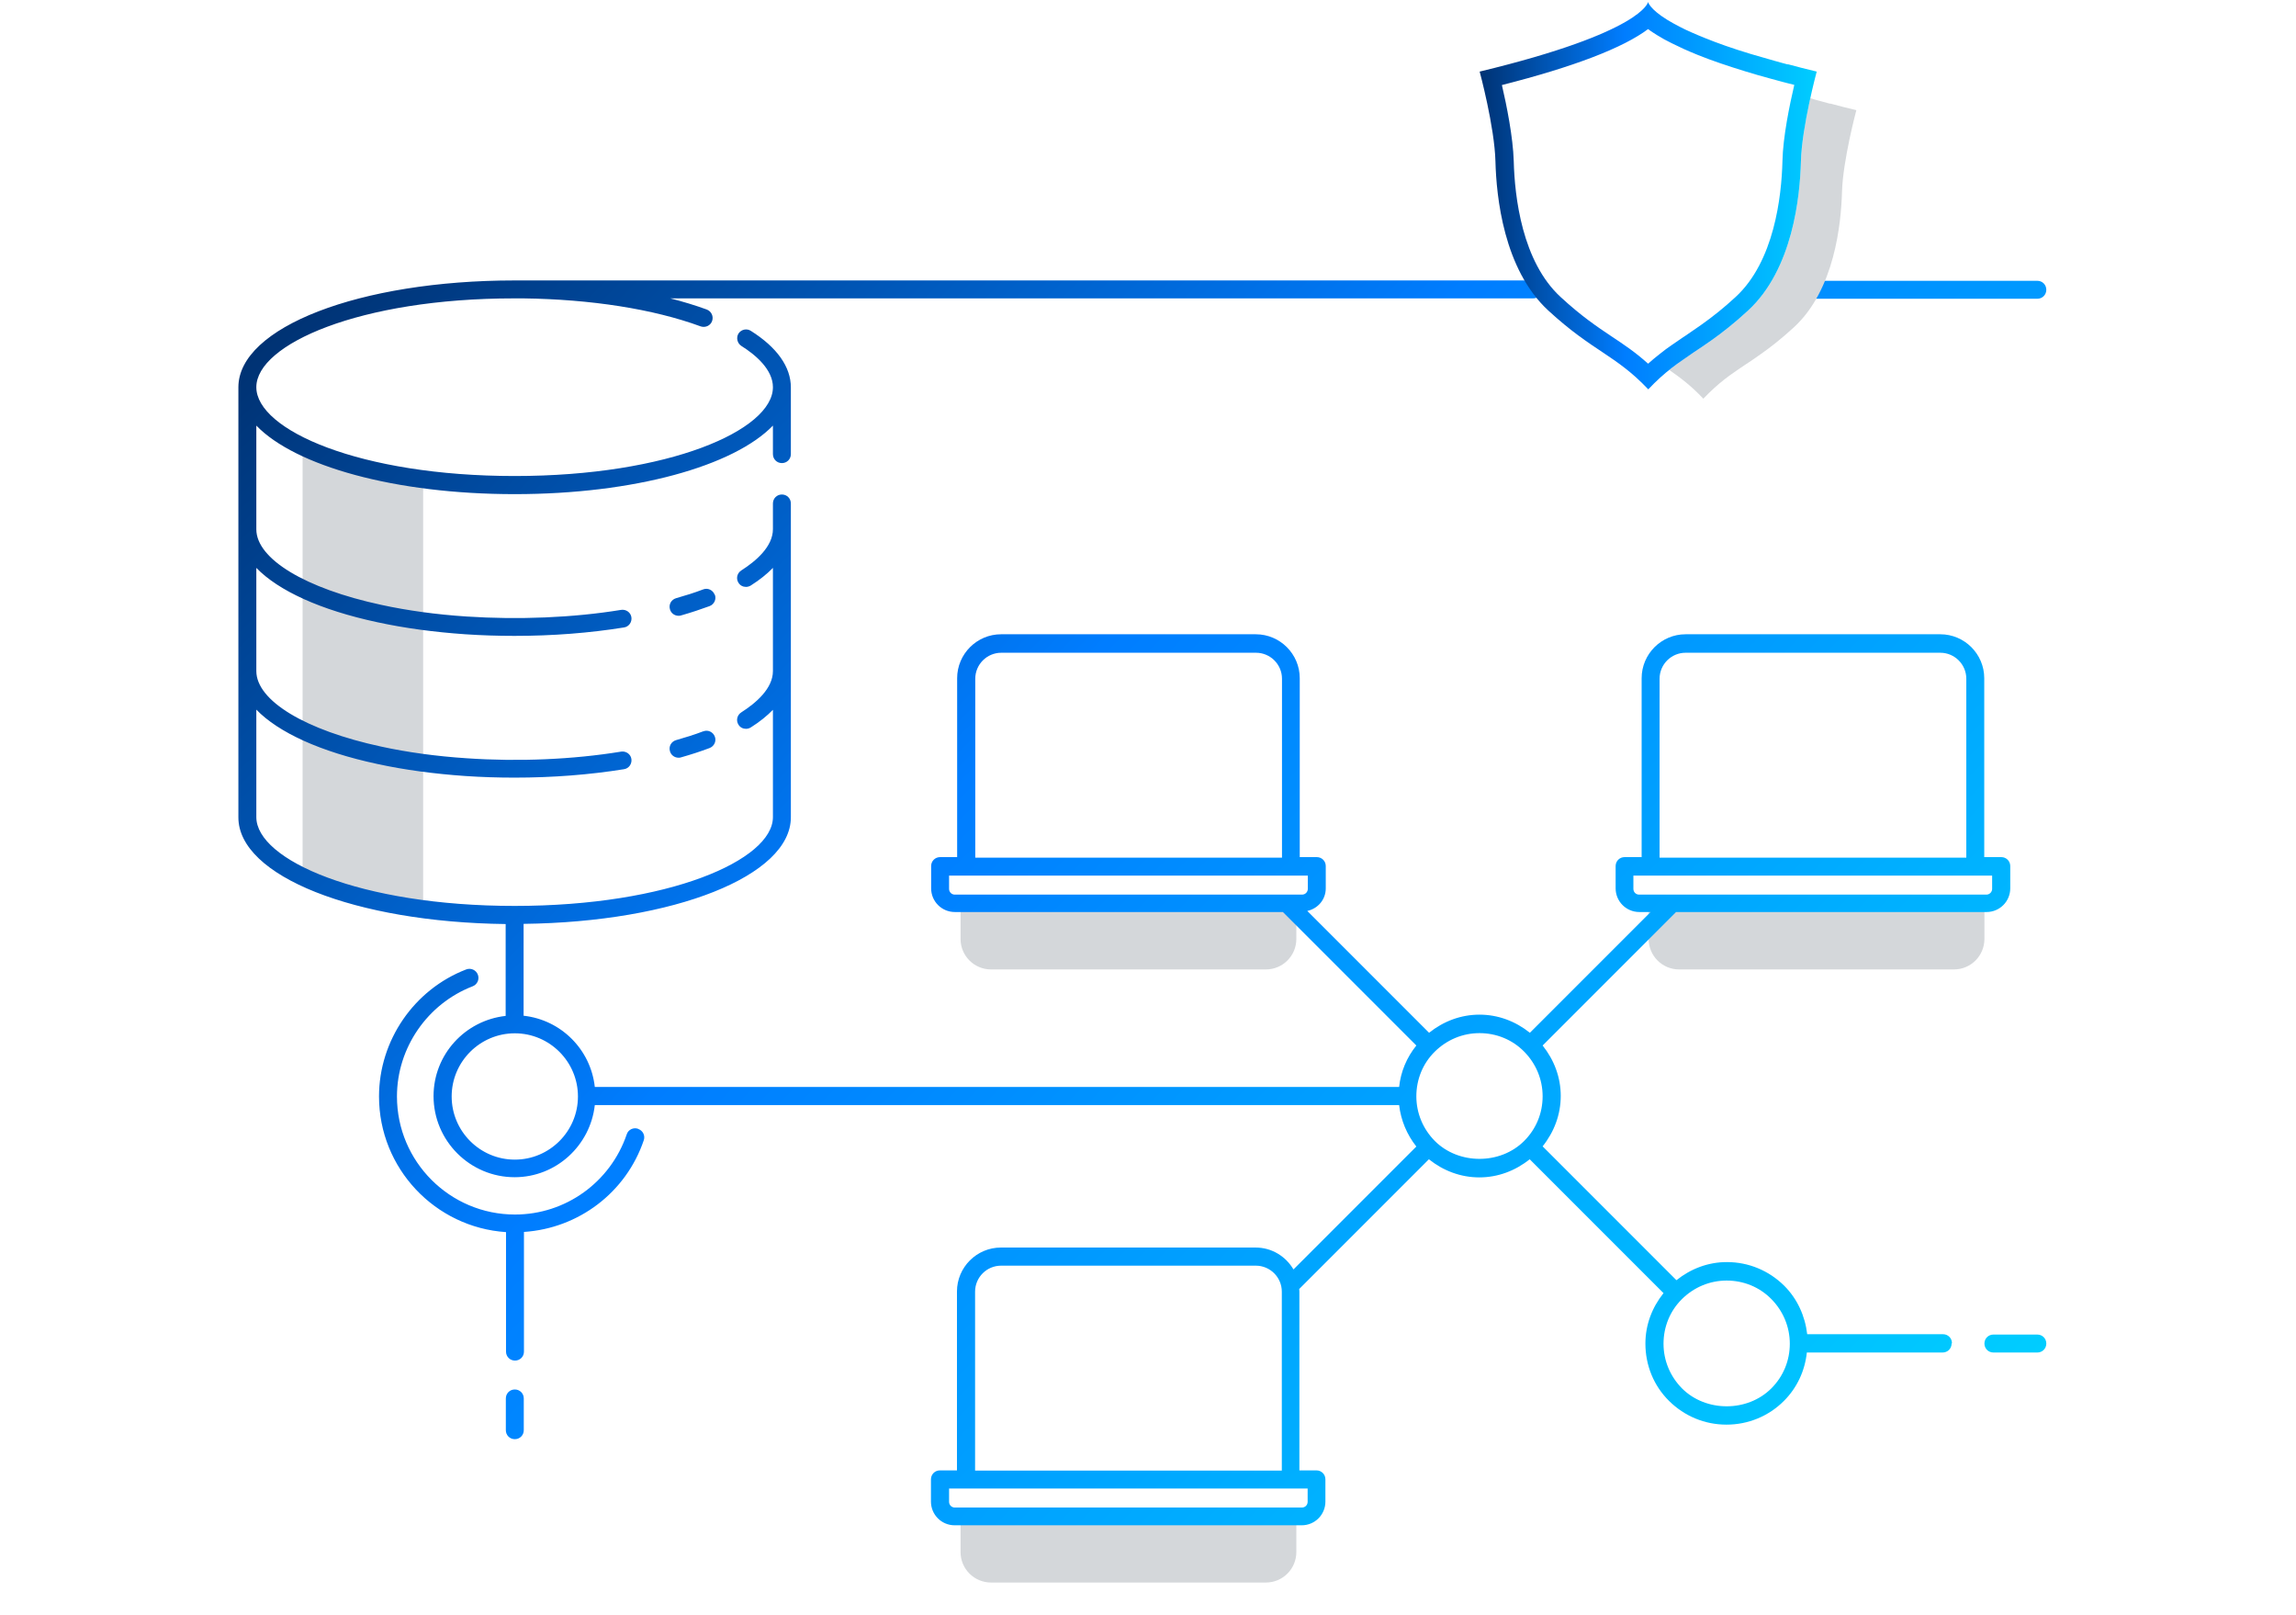 <?xml version="1.0" encoding="UTF-8"?>
<svg id="_레이어_1" data-name="레이어_1" xmlns="http://www.w3.org/2000/svg" xmlns:xlink="http://www.w3.org/1999/xlink" viewBox="0 0 128 90">
  <defs>
    <style>
      .cls-1 {
        fill: #d4d7da;
      }

      .cls-2 {
        fill: url(#_무제_그라디언트_150);
      }

      .cls-3 {
        fill: url(#_무제_그라디언트_189);
      }
    </style>
    <linearGradient id="_무제_그라디언트_189" data-name="무제 그라디언트 189" x1="106.19" y1="82.98" x2="28.48" y2="5.27" gradientUnits="userSpaceOnUse">
      <stop offset="0" stop-color="#00cdff"/>
      <stop offset=".59" stop-color="#007dff"/>
      <stop offset="1" stop-color="#003273"/>
    </linearGradient>
    <linearGradient id="_무제_그라디언트_150" data-name="무제 그라디언트 150" x1="101.27" y1="10.91" x2="82.48" y2="10.91" gradientUnits="userSpaceOnUse">
      <stop offset="0" stop-color="#00cdff"/>
      <stop offset=".57" stop-color="#007dff"/>
      <stop offset="1" stop-color="#003273"/>
    </linearGradient>
  </defs>
  <path class="cls-1" d="M91.91,50.35h18.72v1.98c0,.94-.76,1.7-1.7,1.7h-15.32c-.94,0-1.7-.76-1.7-1.7v-1.98h0Z"/>
  <path class="cls-1" d="M53.55,84.52h18.72v1.98c0,.94-.76,1.7-1.7,1.7h-15.32c-.94,0-1.7-.76-1.7-1.7v-1.98h0Z"/>
  <path class="cls-1" d="M53.55,50.35h18.72v1.98c0,.94-.76,1.7-1.7,1.7h-15.32c-.94,0-1.7-.76-1.7-1.7v-1.98h0Z"/>
  <path class="cls-1" d="M23.59,50.74v-24.03c-2.69-.36-5.01-.99-6.72-1.81v24.03c1.71.82,4.03,1.45,6.72,1.81Z"/>
  <path class="cls-3" d="M114.08,74.88c0,.28-.22.5-.5.5h-2.45c-.28,0-.5-.22-.5-.5s.22-.5.5-.5h2.45c.28,0,.5.22.5.5ZM108.8,74.88c0,.28-.22.5-.5.5h-7.57c-.11,1.02-.54,1.96-1.28,2.7-.85.85-1.99,1.32-3.2,1.32s-2.34-.47-3.2-1.32-1.32-1.99-1.32-3.2c0-1.04.37-2.01,1.01-2.81l-7.46-7.46c-.8.64-1.77,1.01-2.81,1.01s-2.01-.37-2.81-1.01l-7.23,7.23s.01.09.01.14v9.97h.95c.28,0,.5.22.5.5v1.24c0,.73-.59,1.32-1.32,1.32h-19.35c-.73,0-1.32-.59-1.32-1.32v-1.24c0-.28.22-.5.5-.5h.95v-9.97c0-1.35,1.1-2.45,2.45-2.45h14.2c.9,0,1.68.49,2.11,1.22l6.85-6.85c-.53-.67-.86-1.46-.96-2.31h-44.84c-.25,2.25-2.15,4.02-4.47,4.02-2.49,0-4.52-2.03-4.52-4.52,0-2.32,1.76-4.22,4.02-4.47v-5.12c-8.39-.1-14.9-2.67-14.9-5.94v-23.98c0-3.34,6.76-5.95,15.4-5.95.16,0,.33,0,.49,0h56.29c.28,0,.5.22.5.5s-.22.5-.5.5h-48.1c.71.18,1.4.39,2.03.62.26.1.39.38.3.64s-.38.39-.64.3c-2.64-.97-6.13-1.51-9.87-1.56h-.5s-.03,0-.04,0c-8.59,0-14.36,2.56-14.36,4.95s5.79,4.95,14.4,4.95,14.4-2.56,14.4-4.95c0-.98-.96-1.8-1.76-2.3-.23-.15-.3-.46-.16-.69.15-.23.46-.3.69-.15,1.46.92,2.23,2.01,2.23,3.15v3.72c0,.28-.22.5-.5.5s-.5-.22-.5-.5v-1.59c-2.18,2.25-7.72,3.82-14.4,3.82s-12.22-1.57-14.4-3.82v5.78c0,1.65,2.73,3.3,6.96,4.21,1.47.32,3.08.54,4.76.65,2.89.19,5.93.07,8.62-.37.27-.04.53.14.57.41.04.27-.14.53-.41.57-1.93.31-3.98.47-6.11.47-.92,0-1.85-.03-2.74-.09-1.73-.12-3.38-.34-4.9-.67-3.18-.68-5.52-1.76-6.75-3.03v5.75c0,1.65,2.73,3.3,6.96,4.21,1.47.32,3.08.54,4.76.65,2.89.2,5.93.07,8.62-.37.27-.04.53.14.57.41.04.27-.14.53-.41.57-1.93.31-3.98.47-6.11.47-.92,0-1.85-.03-2.74-.09-1.73-.12-3.38-.34-4.9-.67-3.18-.68-5.52-1.76-6.75-3.03v5.99c0,2.39,5.79,4.95,14.4,4.95s14.4-2.56,14.4-4.95v-5.98c-.33.34-.74.67-1.23.98-.08.05-.18.08-.27.08-.17,0-.33-.08-.42-.23-.15-.23-.08-.54.16-.69.8-.51,1.76-1.32,1.76-2.3v-5.75c-.33.34-.74.67-1.23.98-.08.05-.18.08-.27.08-.17,0-.33-.08-.42-.23-.15-.23-.08-.54.16-.69.8-.51,1.76-1.32,1.76-2.3v-1.43c0-.28.22-.5.5-.5s.5.22.5.5v17.49c0,3.27-6.51,5.84-14.9,5.94v5.12c2.09.23,3.74,1.88,3.97,3.97h44.84c.09-.85.42-1.64.96-2.31l-7.44-7.44h-18.29c-.73,0-1.32-.59-1.32-1.32v-1.24c0-.28.22-.5.5-.5h.95v-9.97c0-1.35,1.1-2.45,2.45-2.45h14.2c1.35,0,2.45,1.1,2.45,2.45v9.97h.95c.28,0,.5.22.5.5v1.24c0,.63-.44,1.13-1.03,1.26l6.79,6.79c.8-.64,1.77-1.01,2.81-1.01s2.01.37,2.81,1.01l6.73-6.73h-.63c-.73,0-1.32-.59-1.32-1.32v-1.24c0-.28.22-.5.5-.5h.95v-9.97c0-1.35,1.1-2.45,2.45-2.45h14.2c1.35,0,2.45,1.1,2.45,2.45v9.97h.95c.28,0,.5.22.5.5v1.24c0,.73-.59,1.32-1.32,1.32h-17.32s-.01.02-.02.03l-7.41,7.41c.64.8,1.01,1.77,1.01,2.81s-.37,2.01-1.01,2.81l7.46,7.46c.8-.64,1.77-1.01,2.81-1.01,1.21,0,2.34.47,3.2,1.32.73.73,1.16,1.68,1.28,2.7h7.57c.28,0,.5.22.5.5ZM92.52,47.8h17.1v-9.97c0-.8-.65-1.45-1.45-1.45h-14.2c-.8,0-1.45.65-1.45,1.45v9.97ZM91.39,49.86h19.35c.18,0,.32-.15.32-.32v-.74h-20v.74c0,.18.14.32.32.32ZM72.91,82.96h-20v.74c0,.18.14.32.32.32h19.35c.18,0,.32-.14.32-.32v-.74ZM71.46,81.96v-9.97c0-.8-.65-1.45-1.45-1.45h-14.2c-.8,0-1.45.65-1.45,1.45v9.97h17.1ZM54.37,47.8h17.1v-9.97c0-.8-.65-1.45-1.45-1.45h-14.2c-.8,0-1.45.65-1.45,1.45v9.97ZM53.24,49.86h18.41c.05,0,.1,0,.15,0h.79c.18,0,.32-.15.32-.32v-.74h-20v.74c0,.18.14.32.32.32ZM32.22,61.11c0-1.94-1.58-3.52-3.52-3.52s-3.52,1.58-3.52,3.52,1.58,3.52,3.52,3.52,3.52-1.58,3.52-3.52ZM84.97,63.59c.67-.67,1.03-1.55,1.03-2.49s-.37-1.82-1.03-2.49-1.55-1.03-2.49-1.03-1.82.37-2.49,1.03-1.03,1.55-1.03,2.49.37,1.82,1.03,2.49c1.33,1.33,3.65,1.33,4.98,0ZM99.78,74.89c0-.94-.37-1.82-1.03-2.49s-1.55-1.03-2.49-1.03-1.82.37-2.49,1.03-1.03,1.55-1.03,2.49.37,1.82,1.03,2.49c1.33,1.33,3.65,1.33,4.98,0,.67-.67,1.03-1.55,1.03-2.49ZM28.7,77.44c-.28,0-.5.22-.5.5v1.77c0,.28.22.5.5.5s.5-.22.5-.5v-1.77c0-.28-.22-.5-.5-.5ZM35.57,62.91c-.26-.09-.55.05-.63.31-.91,2.67-3.41,4.47-6.23,4.47-3.63,0-6.58-2.95-6.58-6.58,0-2.71,1.7-5.17,4.22-6.14.26-.1.39-.39.29-.65-.1-.26-.39-.39-.65-.29-2.91,1.12-4.86,3.96-4.86,7.08,0,4.01,3.13,7.3,7.08,7.56v6.66c0,.28.22.5.5.5s.5-.22.5-.5v-6.67c3.04-.2,5.69-2.19,6.68-5.11.09-.26-.05-.54-.31-.63ZM39.2,40.76c-.47.18-.98.34-1.51.49-.27.08-.42.35-.34.62.06.22.26.36.48.36.04,0,.09,0,.14-.02.56-.16,1.09-.33,1.59-.52.26-.1.39-.39.29-.64-.1-.26-.39-.39-.64-.29ZM39.84,33.14c-.1-.26-.39-.39-.64-.29-.47.18-.98.34-1.51.49-.27.08-.42.35-.34.62.06.22.26.36.48.36.04,0,.09,0,.14-.02.56-.16,1.1-.34,1.59-.52.26-.1.39-.39.29-.64ZM100.03,16.65h13.55c.28,0,.5-.22.5-.5s-.22-.5-.5-.5h-13.55c-.28,0-.5.22-.5.5s.22.5.5.5Z"/>
  <g>
    <path class="cls-1" d="M102.02,5.78c-.23-.06-.45-.12-.66-.18-.16-.04-.29-.08-.44-.13-.23,1.05-.49,2.46-.52,3.53-.05,1.94-.45,6.01-2.95,8.31-.78.72-1.44,1.23-2.03,1.65-.35.25-.68.47-1,.68-.21.14-.42.28-.62.43-.21.14-.41.29-.62.45-.04.03-.08.07-.12.1.62.43,1.22.88,1.9,1.6.42-.44.8-.78,1.17-1.07.19-.15.37-.28.56-.41.19-.13.37-.26.57-.39.29-.19.59-.39.91-.62.54-.38,1.13-.84,1.84-1.49,2.27-2.09,2.63-5.78,2.68-7.55.05-1.76.8-4.55.8-4.55-.52-.12-1.01-.25-1.46-.37Z"/>
    <path class="cls-2" d="M99.66,3.59c-.25-.07-.5-.13-.73-.2-.47-.13-.91-.26-1.32-.38-1.03-.31-1.87-.61-2.56-.89-.28-.11-.53-.22-.76-.32s-.44-.2-.63-.3c-.28-.14-.52-.28-.72-.4-1-.62-1.06-.99-1.06-.99,0,0-.26,1.68-9.39,3.88,0,0,.83,3.07.88,5.01.05,1.94.45,6.01,2.95,8.31s3.73,2.45,5.57,4.39c.46-.49.88-.86,1.29-1.18.21-.16.41-.31.62-.45s.41-.28.62-.43c.32-.21.65-.43,1-.68.59-.42,1.25-.93,2.03-1.65,2.5-2.3,2.9-6.37,2.95-8.31.05-1.94.88-5.01.88-5.01-.57-.14-1.11-.27-1.61-.41ZM99.37,8.98c-.05,1.98-.46,5.6-2.62,7.58-.64.59-1.25,1.08-1.93,1.56-.32.23-.62.42-.9.62l-.08.05c-.22.15-.43.29-.64.44-.22.15-.44.31-.66.49-.23.18-.45.36-.66.55-.72-.65-1.37-1.08-2.05-1.53-.82-.55-1.67-1.12-2.82-2.18-2.16-1.98-2.57-5.6-2.62-7.58-.04-1.34-.4-3.13-.66-4.24,4.02-1.02,6.77-2.08,8.15-3.12.15.12.33.23.52.35.24.15.51.3.8.44.2.1.43.21.67.32.24.11.51.22.8.34.77.31,1.66.61,2.64.91.42.13.87.26,1.35.39.24.07.49.13.74.2.2.05.41.11.63.16-.26,1.11-.63,2.9-.66,4.24Z"/>
  </g>
</svg>